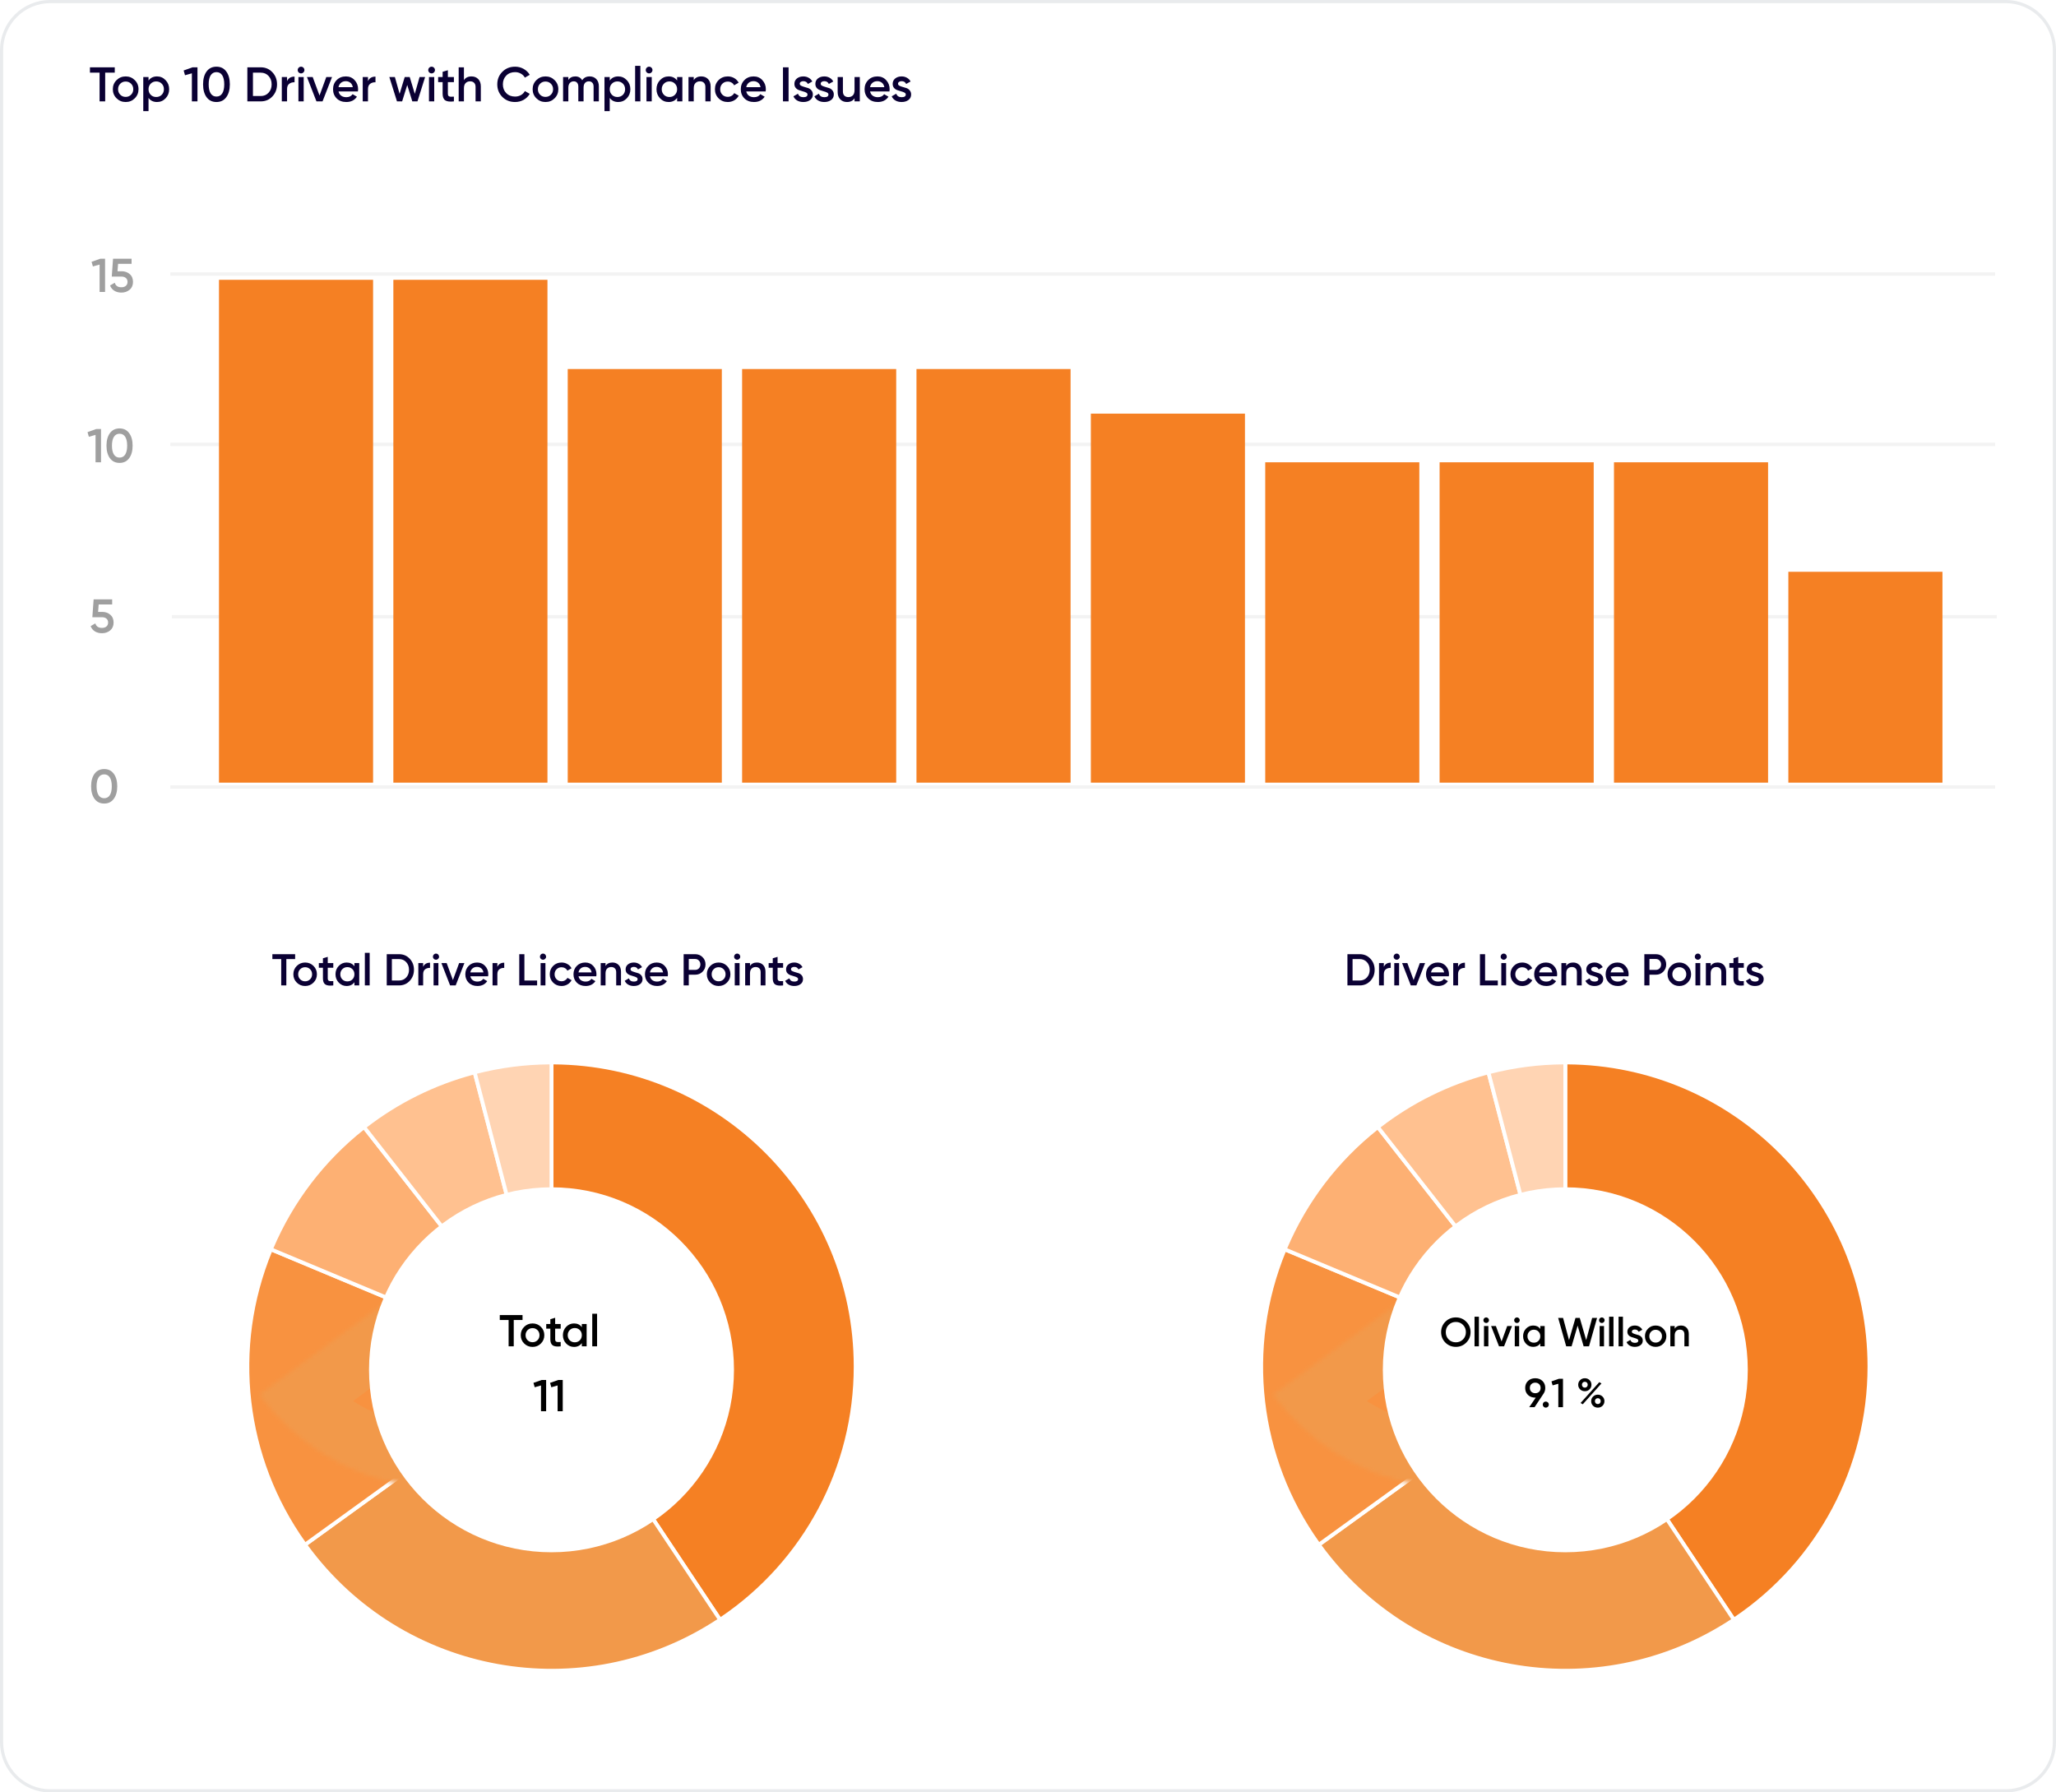 <?xml version="1.0" encoding="UTF-8"?>
<svg xmlns="http://www.w3.org/2000/svg" width="507" height="442" viewBox="0 0 507 442" fill="none">
  <g clip-path="url(#clip0_5829_553)">
    <path d="M12.374 0.393H494.626C501.243 0.393 506.607 5.756 506.607 12.371V429.629C506.607 436.244 501.243 441.607 494.626 441.607H12.374C5.757 441.607 0.393 436.244 0.393 429.629V12.371C0.393 5.756 5.757 0.393 12.374 0.393Z" fill="white" stroke="#E9EBED" stroke-width="0.786"></path>
    <path d="M136.079 337.116C136.028 337.039 136 336.948 136 336.855V262.472C136 262.211 136.214 262 136.474 262.001C177.676 262.256 210.998 295.736 210.998 336.997C210.998 361.93 198.608 385.221 177.96 399.159C177.744 399.304 177.45 399.246 177.306 399.029L136.079 337.116Z" fill="#F58023" stroke="white" stroke-width="0.943"></path>
    <path d="M135.601 337.284C135.818 337.127 136.121 337.182 136.27 337.405L177.304 399.029C177.448 399.246 177.388 399.54 177.17 399.683C143.797 421.608 99.078 413.526 75.489 381.308C75.335 381.097 75.382 380.801 75.593 380.648L135.601 337.284Z" fill="#F2994A" stroke="white" stroke-width="0.943"></path>
    <path d="M135.222 336.674C135.562 336.816 135.615 337.275 135.317 337.491L75.594 380.649C75.383 380.802 75.087 380.754 74.936 380.542C59.971 359.557 56.831 332.355 66.621 308.513C66.719 308.272 66.996 308.158 67.237 308.259L135.222 336.674Z" fill="#F89240" stroke="white" stroke-width="0.943"></path>
    <path d="M134.882 335.575C135.181 335.957 134.777 336.488 134.329 336.3L67.233 308.257C66.992 308.157 66.879 307.881 66.981 307.641C71.882 296.119 79.589 286.008 89.4 278.229C89.605 278.068 89.901 278.104 90.062 278.309L134.882 335.575Z" fill="#FDB073" stroke="white" stroke-width="0.943"></path>
    <path d="M135.421 334.795C135.551 335.29 134.909 335.608 134.594 335.205L90.063 278.309C89.903 278.104 89.939 277.807 90.145 277.648C98.006 271.575 106.996 267.123 116.592 264.553C116.844 264.486 117.102 264.637 117.167 264.889L135.421 334.795Z" fill="#FFC190" stroke="white" stroke-width="0.943"></path>
    <path d="M135.993 333.325C135.993 333.878 135.205 333.979 135.066 333.444L117.164 264.889C117.098 264.637 117.249 264.38 117.502 264.315C123.392 262.817 129.444 262.04 135.522 262.001C135.782 262 135.993 262.211 135.993 262.472V333.325Z" fill="#FFD4B3" stroke="white" stroke-width="0.943"></path>
    <mask id="mask0_5829_553" style="mask-type:luminance" maskUnits="userSpaceOnUse" x="63" y="310" width="78" height="58">
      <path d="M140.58 357.684C128.479 365.655 113.779 368.671 99.517 366.111C85.255 363.55 72.522 355.608 63.949 343.926L109.501 310.5L140.58 357.684Z" fill="white"></path>
    </mask>
    <g mask="url(#mask0_5829_553)">
      <path d="M140.58 357.684C128.479 365.655 113.779 368.671 99.517 366.111C85.255 363.55 72.522 355.608 63.949 343.926L109.501 310.5L140.58 357.684Z" stroke="#F2994A" stroke-width="29.869"></path>
    </g>
    <g filter="url(#filter0_di_5829_553)">
      <path d="M135.999 382C160.851 382 180.997 361.853 180.997 337C180.997 312.147 160.851 292 135.999 292C111.147 292 91 312.147 91 337C91 361.853 111.147 382 135.999 382Z" fill="white"></path>
    </g>
    <path d="M128.854 324.297V325.507H126.687V332H125.421V325.507H123.242V324.297H128.854ZM131.322 332.143C130.515 332.143 129.829 331.864 129.264 331.307C128.699 330.749 128.416 330.063 128.416 329.249C128.416 328.435 128.699 327.749 129.264 327.191C129.829 326.634 130.515 326.355 131.322 326.355C132.136 326.355 132.822 326.634 133.379 327.191C133.944 327.749 134.227 328.435 134.227 329.249C134.227 330.063 133.944 330.749 133.379 331.307C132.822 331.864 132.136 332.143 131.322 332.143ZM130.1 330.492C130.43 330.823 130.837 330.988 131.322 330.988C131.806 330.988 132.213 330.823 132.543 330.492C132.873 330.162 133.038 329.748 133.038 329.249C133.038 328.75 132.873 328.336 132.543 328.005C132.213 327.675 131.806 327.51 131.322 327.51C130.837 327.51 130.43 327.675 130.1 328.005C129.77 328.336 129.605 328.75 129.605 329.249C129.605 329.748 129.77 330.162 130.1 330.492ZM138.264 327.642H136.9V330.283C136.9 330.511 136.951 330.676 137.054 330.779C137.156 330.874 137.307 330.929 137.505 330.944C137.71 330.951 137.963 330.947 138.264 330.933V332C137.354 332.11 136.701 332.033 136.305 331.769C135.909 331.497 135.711 331.002 135.711 330.283V327.642H134.699V326.498H135.711V325.309L136.9 324.957V326.498H138.264V327.642ZM143.474 326.498H144.663V332H143.474V331.208C143.027 331.831 142.385 332.143 141.548 332.143C140.793 332.143 140.147 331.864 139.612 331.307C139.076 330.742 138.808 330.056 138.808 329.249C138.808 328.435 139.076 327.749 139.612 327.191C140.147 326.634 140.793 326.355 141.548 326.355C142.385 326.355 143.027 326.663 143.474 327.279V326.498ZM140.492 330.514C140.822 330.845 141.236 331.01 141.735 331.01C142.234 331.01 142.649 330.845 142.979 330.514C143.309 330.177 143.474 329.755 143.474 329.249C143.474 328.743 143.309 328.325 142.979 327.994C142.649 327.657 142.234 327.488 141.735 327.488C141.236 327.488 140.822 327.657 140.492 327.994C140.162 328.325 139.997 328.743 139.997 329.249C139.997 329.755 140.162 330.177 140.492 330.514ZM146.048 332V323.967H147.236V332H146.048ZM133.573 340.297H134.674V348H133.408V341.65L131.857 342.091L131.549 341.012L133.573 340.297ZM137.668 340.297H138.768V348H137.503V341.65L135.951 342.091L135.643 341.012L137.668 340.297Z" fill="black"></path>
    <path d="M386.079 337.116C386.028 337.039 386 336.948 386 336.855V262.472C386 262.211 386.214 262 386.474 262.001C427.676 262.256 460.998 295.736 460.998 336.997C460.998 361.93 448.608 385.221 427.96 399.159C427.744 399.304 427.45 399.246 427.306 399.029L386.079 337.116Z" fill="#F58023" stroke="white" stroke-width="0.943"></path>
    <path d="M385.601 337.284C385.818 337.127 386.12 337.182 386.269 337.405L427.303 399.029C427.447 399.246 427.388 399.54 427.17 399.683C393.797 421.608 349.077 413.526 325.489 381.308C325.335 381.097 325.381 380.801 325.592 380.648L385.601 337.284Z" fill="#F2994A" stroke="white" stroke-width="0.943"></path>
    <path d="M385.222 336.674C385.562 336.816 385.615 337.275 385.317 337.491L325.594 380.649C325.383 380.802 325.087 380.754 324.936 380.542C309.971 359.557 306.831 332.355 316.621 308.513C316.719 308.272 316.996 308.158 317.236 308.259L385.222 336.674Z" fill="#F89240" stroke="white" stroke-width="0.943"></path>
    <path d="M384.882 335.575C385.181 335.957 384.777 336.488 384.329 336.3L317.233 308.257C316.993 308.157 316.879 307.881 316.981 307.641C321.882 296.119 329.59 286.008 339.401 278.229C339.605 278.068 339.902 278.104 340.062 278.309L384.882 335.575Z" fill="#FDB073" stroke="white" stroke-width="0.943"></path>
    <path d="M385.421 334.795C385.551 335.29 384.909 335.608 384.594 335.205L340.063 278.309C339.903 278.104 339.939 277.807 340.145 277.648C348.006 271.575 356.996 267.123 366.592 264.553C366.844 264.486 367.102 264.637 367.167 264.889L385.421 334.795Z" fill="#FFC190" stroke="white" stroke-width="0.943"></path>
    <path d="M385.993 333.325C385.993 333.878 385.205 333.979 385.066 333.444L367.164 264.889C367.098 264.637 367.249 264.38 367.502 264.315C373.392 262.817 379.444 262.04 385.522 262.001C385.782 262 385.993 262.211 385.993 262.472V333.325Z" fill="#FFD4B3" stroke="white" stroke-width="0.943"></path>
    <mask id="mask1_5829_553" style="mask-type:luminance" maskUnits="userSpaceOnUse" x="313" y="310" width="78" height="58">
      <path d="M390.579 357.684C378.478 365.655 363.778 368.671 349.516 366.111C335.254 363.55 322.521 355.608 313.949 343.926L359.5 310.5L390.579 357.684Z" fill="white"></path>
    </mask>
    <g mask="url(#mask1_5829_553)">
      <path d="M390.579 357.684C378.478 365.655 363.778 368.671 349.516 366.111C335.254 363.55 322.521 355.608 313.949 343.926L359.5 310.5L390.579 357.684Z" stroke="#F2994A" stroke-width="29.869"></path>
    </g>
    <g filter="url(#filter1_di_5829_553)">
      <path d="M385.999 382C410.851 382 430.997 361.853 430.997 337C430.997 312.147 410.851 292 385.999 292C361.147 292 341 312.147 341 337C341 361.853 361.147 382 385.999 382Z" fill="white"></path>
    </g>
    <path d="M361.573 331.08C360.873 331.78 360.017 332.13 359.003 332.13C357.99 332.13 357.13 331.78 356.423 331.08C355.723 330.373 355.373 329.513 355.373 328.5C355.373 327.487 355.723 326.63 356.423 325.93C357.13 325.223 357.99 324.87 359.003 324.87C360.017 324.87 360.873 325.223 361.573 325.93C362.28 326.63 362.633 327.487 362.633 328.5C362.633 329.513 362.28 330.373 361.573 331.08ZM357.233 330.3C357.713 330.773 358.303 331.01 359.003 331.01C359.703 331.01 360.29 330.773 360.763 330.3C361.243 329.82 361.483 329.22 361.483 328.5C361.483 327.78 361.243 327.183 360.763 326.71C360.29 326.23 359.703 325.99 359.003 325.99C358.303 325.99 357.713 326.23 357.233 326.71C356.76 327.183 356.523 327.78 356.523 328.5C356.523 329.22 356.76 329.82 357.233 330.3ZM363.612 332V324.7H364.692V332H363.612ZM366.966 326.05C366.833 326.183 366.673 326.25 366.486 326.25C366.3 326.25 366.136 326.183 365.996 326.05C365.863 325.91 365.796 325.747 365.796 325.56C365.796 325.373 365.863 325.213 365.996 325.08C366.13 324.94 366.293 324.87 366.486 324.87C366.68 324.87 366.843 324.94 366.976 325.08C367.11 325.213 367.176 325.373 367.176 325.56C367.176 325.747 367.106 325.91 366.966 326.05ZM365.946 332V327H367.026V332H365.946ZM371.67 327H372.85L370.9 332H369.65L367.7 327H368.88L370.28 330.8L371.67 327ZM374.554 326.05C374.421 326.183 374.261 326.25 374.074 326.25C373.888 326.25 373.724 326.183 373.584 326.05C373.451 325.91 373.384 325.747 373.384 325.56C373.384 325.373 373.451 325.213 373.584 325.08C373.718 324.94 373.881 324.87 374.074 324.87C374.268 324.87 374.431 324.94 374.564 325.08C374.698 325.213 374.764 325.373 374.764 325.56C374.764 325.747 374.694 325.91 374.554 326.05ZM373.534 332V327H374.614V332H373.534ZM379.828 327H380.908V332H379.828V331.28C379.422 331.847 378.838 332.13 378.078 332.13C377.392 332.13 376.805 331.877 376.318 331.37C375.832 330.857 375.588 330.233 375.588 329.5C375.588 328.76 375.832 328.137 376.318 327.63C376.805 327.123 377.392 326.87 378.078 326.87C378.838 326.87 379.422 327.15 379.828 327.71V327ZM377.118 330.65C377.418 330.95 377.795 331.1 378.248 331.1C378.702 331.1 379.078 330.95 379.378 330.65C379.678 330.343 379.828 329.96 379.828 329.5C379.828 329.04 379.678 328.66 379.378 328.36C379.078 328.053 378.702 327.9 378.248 327.9C377.795 327.9 377.418 328.053 377.118 328.36C376.818 328.66 376.668 329.04 376.668 329.5C376.668 329.96 376.818 330.343 377.118 330.65ZM386.217 332L384.237 325H385.447L386.917 330.47L388.507 325H389.567L391.147 330.47L392.617 325H393.827L391.847 332H390.517L389.037 326.89L387.547 332H386.217ZM395.482 326.05C395.349 326.183 395.189 326.25 395.002 326.25C394.815 326.25 394.652 326.183 394.512 326.05C394.379 325.91 394.312 325.747 394.312 325.56C394.312 325.373 394.379 325.213 394.512 325.08C394.645 324.94 394.809 324.87 395.002 324.87C395.195 324.87 395.359 324.94 395.492 325.08C395.625 325.213 395.692 325.373 395.692 325.56C395.692 325.747 395.622 325.91 395.482 326.05ZM394.462 332V327H395.542V332H394.462ZM396.796 332V324.7H397.876V332H396.796ZM399.13 332V324.7H400.21V332H399.13ZM402.405 328.38C402.405 328.547 402.495 328.68 402.675 328.78C402.861 328.873 403.085 328.957 403.345 329.03C403.611 329.097 403.878 329.177 404.145 329.27C404.411 329.363 404.635 329.523 404.815 329.75C405.001 329.97 405.095 330.25 405.095 330.59C405.095 331.07 404.908 331.447 404.535 331.72C404.168 331.993 403.705 332.13 403.145 332.13C402.651 332.13 402.228 332.027 401.875 331.82C401.521 331.613 401.265 331.327 401.105 330.96L402.035 330.42C402.208 330.9 402.578 331.14 403.145 331.14C403.711 331.14 403.995 330.953 403.995 330.58C403.995 330.42 403.901 330.29 403.715 330.19C403.535 330.09 403.311 330.007 403.045 329.94C402.785 329.867 402.521 329.783 402.255 329.69C401.988 329.597 401.761 329.443 401.575 329.23C401.395 329.01 401.305 328.733 401.305 328.4C401.305 327.94 401.478 327.57 401.825 327.29C402.178 327.01 402.615 326.87 403.135 326.87C403.548 326.87 403.915 326.963 404.235 327.15C404.561 327.33 404.811 327.583 404.985 327.91L404.075 328.42C403.901 328.04 403.588 327.85 403.135 327.85C402.928 327.85 402.755 327.897 402.615 327.99C402.475 328.077 402.405 328.207 402.405 328.38ZM408.277 332.13C407.544 332.13 406.92 331.877 406.407 331.37C405.894 330.863 405.637 330.24 405.637 329.5C405.637 328.76 405.894 328.137 406.407 327.63C406.92 327.123 407.544 326.87 408.277 326.87C409.017 326.87 409.64 327.123 410.147 327.63C410.66 328.137 410.917 328.76 410.917 329.5C410.917 330.24 410.66 330.863 410.147 331.37C409.64 331.877 409.017 332.13 408.277 332.13ZM407.167 330.63C407.467 330.93 407.837 331.08 408.277 331.08C408.717 331.08 409.087 330.93 409.387 330.63C409.687 330.33 409.837 329.953 409.837 329.5C409.837 329.047 409.687 328.67 409.387 328.37C409.087 328.07 408.717 327.92 408.277 327.92C407.837 327.92 407.467 328.07 407.167 328.37C406.867 328.67 406.717 329.047 406.717 329.5C406.717 329.953 406.867 330.33 407.167 330.63ZM414.524 326.87C415.097 326.87 415.56 327.053 415.914 327.42C416.267 327.787 416.444 328.29 416.444 328.93V332H415.364V329.04C415.364 328.667 415.264 328.38 415.064 328.18C414.864 327.98 414.59 327.88 414.244 327.88C413.864 327.88 413.557 328 413.324 328.24C413.09 328.473 412.974 328.833 412.974 329.32V332H411.894V327H412.974V327.64C413.3 327.127 413.817 326.87 414.524 326.87ZM381.054 342.26C381.054 342.793 380.914 343.263 380.634 343.67L378.424 347H377.104L378.704 344.65H378.584C377.857 344.65 377.26 344.43 376.794 343.99C376.334 343.543 376.104 342.967 376.104 342.26C376.104 341.553 376.334 340.98 376.794 340.54C377.26 340.093 377.857 339.87 378.584 339.87C379.31 339.87 379.904 340.093 380.364 340.54C380.824 340.98 381.054 341.553 381.054 342.26ZM377.254 342.26C377.254 342.647 377.377 342.96 377.624 343.2C377.877 343.44 378.197 343.56 378.584 343.56C378.97 343.56 379.287 343.443 379.534 343.21C379.78 342.97 379.904 342.653 379.904 342.26C379.904 341.867 379.78 341.553 379.534 341.32C379.287 341.08 378.97 340.96 378.584 340.96C378.197 340.96 377.877 341.08 377.624 341.32C377.377 341.553 377.254 341.867 377.254 342.26ZM381.716 346.9C381.57 347.047 381.393 347.12 381.186 347.12C380.98 347.12 380.803 347.047 380.656 346.9C380.51 346.753 380.436 346.577 380.436 346.37C380.436 346.163 380.506 345.987 380.646 345.84C380.793 345.693 380.973 345.62 381.186 345.62C381.393 345.62 381.57 345.693 381.716 345.84C381.863 345.987 381.936 346.163 381.936 346.37C381.936 346.577 381.863 346.753 381.716 346.9ZM384.425 340H385.425V347H384.275V341.23L382.865 341.63L382.585 340.65L384.425 340ZM391.976 342.61C391.669 342.917 391.282 343.07 390.816 343.07C390.349 343.07 389.959 342.917 389.646 342.61C389.332 342.297 389.176 341.917 389.176 341.47C389.176 341.023 389.332 340.647 389.646 340.34C389.959 340.027 390.349 339.87 390.816 339.87C391.282 339.87 391.669 340.023 391.976 340.33C392.289 340.637 392.446 341.017 392.446 341.47C392.446 341.917 392.289 342.297 391.976 342.61ZM390.806 342.19C391.019 342.19 391.192 342.12 391.326 341.98C391.459 341.84 391.526 341.67 391.526 341.47C391.526 341.263 391.459 341.09 391.326 340.95C391.192 340.81 391.019 340.74 390.806 340.74C390.599 340.74 390.429 340.81 390.296 340.95C390.162 341.09 390.096 341.263 390.096 341.47C390.096 341.67 390.162 341.84 390.296 341.98C390.429 342.12 390.599 342.19 390.806 342.19ZM389.766 345.97L394.376 340.84L394.916 341.15L390.306 346.29L389.766 345.97ZM394.016 347.12C393.549 347.12 393.159 346.967 392.846 346.66C392.532 346.347 392.376 345.967 392.376 345.52C392.376 345.073 392.532 344.697 392.846 344.39C393.159 344.077 393.549 343.92 394.016 343.92C394.476 343.92 394.862 344.077 395.176 344.39C395.489 344.697 395.646 345.073 395.646 345.52C395.646 345.967 395.489 346.347 395.176 346.66C394.862 346.967 394.476 347.12 394.016 347.12ZM394.006 346.24C394.219 346.24 394.392 346.17 394.526 346.03C394.659 345.89 394.726 345.72 394.726 345.52C394.726 345.313 394.659 345.14 394.526 345C394.392 344.86 394.219 344.79 394.006 344.79C393.799 344.79 393.629 344.86 393.496 345C393.362 345.14 393.296 345.313 393.296 345.52C393.296 345.72 393.362 345.89 393.496 346.03C393.629 346.17 393.799 346.24 394.006 346.24Z" fill="black"></path>
    <path d="M24.736 63.798H25.908V72H24.56V65.239L22.908 65.708L22.58 64.56L24.736 63.798ZM30.009 66.891C30.791 66.891 31.451 67.126 31.989 67.594C32.529 68.055 32.798 68.696 32.798 69.516C32.798 70.336 32.521 70.981 31.966 71.449C31.412 71.918 30.732 72.152 29.927 72.152C29.279 72.152 28.705 72.004 28.205 71.707C27.705 71.402 27.35 70.965 27.139 70.395L28.299 69.727C28.517 70.469 29.06 70.84 29.927 70.84C30.388 70.84 30.755 70.723 31.029 70.489C31.31 70.246 31.451 69.922 31.451 69.516C31.451 69.11 31.314 68.79 31.04 68.555C30.767 68.321 30.404 68.204 29.951 68.204H27.561L27.877 63.798H32.446V65.064H29.119L28.978 66.891H30.009Z" fill="#9F9F9F"></path>
    <path d="M42 67.582L492 67.582" stroke="#F3F3F3" stroke-width="0.837"></path>
    <path d="M23.74 105.798H24.912V114H23.564V107.239L21.912 107.708L21.584 106.56L23.74 105.798ZM31.849 112.992C31.286 113.766 30.497 114.152 29.482 114.152C28.466 114.152 27.674 113.766 27.103 112.992C26.541 112.219 26.26 111.188 26.26 109.899C26.26 108.61 26.541 107.579 27.103 106.806C27.674 106.033 28.466 105.646 29.482 105.646C30.497 105.646 31.286 106.033 31.849 106.806C32.419 107.579 32.704 108.61 32.704 109.899C32.704 111.188 32.419 112.219 31.849 112.992ZM29.482 112.84C30.091 112.84 30.556 112.586 30.876 112.078C31.196 111.571 31.357 110.844 31.357 109.899C31.357 108.954 31.196 108.228 30.876 107.72C30.556 107.212 30.091 106.958 29.482 106.958C28.88 106.958 28.416 107.212 28.088 107.72C27.767 108.228 27.607 108.954 27.607 109.899C27.607 110.844 27.767 111.571 28.088 112.078C28.416 112.586 28.88 112.84 29.482 112.84Z" fill="#9F9F9F"></path>
    <path d="M42 109.582H492" stroke="#F3F3F3" stroke-width="0.837"></path>
    <path d="M25.222 150.892C26.003 150.892 26.663 151.126 27.202 151.595C27.741 152.055 28.011 152.696 28.011 153.516C28.011 154.336 27.733 154.981 27.179 155.449C26.624 155.918 25.945 156.152 25.14 156.152C24.492 156.152 23.918 156.004 23.418 155.707C22.918 155.402 22.562 154.965 22.352 154.395L23.512 153.727C23.73 154.469 24.273 154.84 25.14 154.84C25.601 154.84 25.968 154.723 26.242 154.489C26.523 154.246 26.663 153.922 26.663 153.516C26.663 153.11 26.527 152.79 26.253 152.555C25.98 152.321 25.617 152.204 25.164 152.204H22.773L23.09 147.798H27.659V149.064H24.332L24.191 150.892H25.222Z" fill="#9F9F9F"></path>
    <path d="M42.391 152.082H492.391" stroke="#F3F3F3" stroke-width="0.837"></path>
    <path d="M28.058 196.992C27.495 197.766 26.706 198.152 25.691 198.152C24.675 198.152 23.883 197.766 23.312 196.992C22.75 196.219 22.469 195.188 22.469 193.899C22.469 192.61 22.75 191.579 23.312 190.806C23.883 190.033 24.675 189.646 25.691 189.646C26.706 189.646 27.495 190.033 28.058 190.806C28.628 191.579 28.913 192.61 28.913 193.899C28.913 195.188 28.628 196.219 28.058 196.992ZM25.691 196.84C26.3 196.84 26.765 196.586 27.085 196.078C27.405 195.571 27.566 194.844 27.566 193.899C27.566 192.954 27.405 192.228 27.085 191.72C26.765 191.212 26.3 190.958 25.691 190.958C25.089 190.958 24.625 191.212 24.297 191.72C23.976 192.228 23.816 192.954 23.816 193.899C23.816 194.844 23.976 195.571 24.297 196.078C24.625 196.586 25.089 196.84 25.691 196.84Z" fill="#9F9F9F"></path>
    <path d="M42 194.082H492" stroke="#F3F3F3" stroke-width="0.837"></path>
    <path d="M92 69H54V193H92V69Z" fill="#F58023"></path>
    <path d="M135 69H97V193H135V69Z" fill="#F58023"></path>
    <path d="M178 91H140V193H178V91Z" fill="#F58023"></path>
    <path d="M221 91H183V193H221V91Z" fill="#F58023"></path>
    <path d="M264 91H226V193H264V91Z" fill="#F58023"></path>
    <path d="M307 102H269V193H307V102Z" fill="#F58023"></path>
    <path d="M350 114H312V193H350V114Z" fill="#F58023"></path>
    <path d="M393 114H355V193H393V114Z" fill="#F58023"></path>
    <path d="M436 114H398V193H436V114Z" fill="#F58023"></path>
    <path d="M479 141H441V193H479V141Z" fill="#F58023"></path>
    <path d="M16 230C16 223.373 21.373 218 28 218H238C244.627 218 250 223.373 250 230V262H16V230Z" fill="white"></path>
    <path d="M72.778 235.297V236.507H70.61V243H69.345V236.507H67.166V235.297H72.778ZM75.245 243.143C74.438 243.143 73.752 242.864 73.188 242.307C72.623 241.749 72.34 241.063 72.34 240.249C72.34 239.435 72.623 238.749 73.188 238.191C73.752 237.634 74.438 237.355 75.245 237.355C76.06 237.355 76.746 237.634 77.303 238.191C77.868 238.749 78.15 239.435 78.15 240.249C78.15 241.063 77.868 241.749 77.303 242.307C76.746 242.864 76.06 243.143 75.245 243.143ZM74.024 241.492C74.354 241.823 74.761 241.988 75.245 241.988C75.73 241.988 76.137 241.823 76.467 241.492C76.797 241.162 76.962 240.748 76.962 240.249C76.962 239.75 76.797 239.336 76.467 239.005C76.137 238.675 75.73 238.51 75.245 238.51C74.761 238.51 74.354 238.675 74.024 239.005C73.694 239.336 73.529 239.75 73.529 240.249C73.529 240.748 73.694 241.162 74.024 241.492ZM82.188 238.642H80.823V241.283C80.823 241.511 80.875 241.676 80.977 241.779C81.08 241.874 81.231 241.929 81.429 241.944C81.634 241.951 81.887 241.947 82.188 241.933V243C81.278 243.11 80.625 243.033 80.229 242.769C79.833 242.497 79.635 242.002 79.635 241.283V238.642H78.623V237.498H79.635V236.309L80.823 235.957V237.498H82.188V238.642ZM87.398 237.498H88.586V243H87.398V242.208C86.95 242.831 86.308 243.143 85.472 243.143C84.716 243.143 84.071 242.864 83.535 242.307C83 241.742 82.732 241.056 82.732 240.249C82.732 239.435 83 238.749 83.535 238.191C84.071 237.634 84.716 237.355 85.472 237.355C86.308 237.355 86.95 237.663 87.398 238.279V237.498ZM84.416 241.514C84.746 241.845 85.16 242.01 85.659 242.01C86.158 242.01 86.573 241.845 86.903 241.514C87.233 241.177 87.398 240.755 87.398 240.249C87.398 239.743 87.233 239.325 86.903 238.994C86.573 238.657 86.158 238.488 85.659 238.488C85.16 238.488 84.746 238.657 84.416 238.994C84.085 239.325 83.921 239.743 83.921 240.249C83.921 240.755 84.085 241.177 84.416 241.514ZM89.972 243V234.967H91.16V243H89.972ZM98.394 235.297C99.451 235.297 100.327 235.667 101.024 236.408C101.729 237.149 102.081 238.063 102.081 239.148C102.081 240.227 101.729 241.14 101.024 241.889C100.327 242.63 99.451 243 98.394 243H95.368V235.297H98.394ZM98.394 241.79C99.121 241.79 99.711 241.54 100.166 241.041C100.628 240.542 100.859 239.911 100.859 239.148C100.859 238.378 100.628 237.747 100.166 237.256C99.711 236.757 99.121 236.507 98.394 236.507H96.634V241.79H98.394ZM104.346 238.422C104.647 237.74 105.212 237.399 106.041 237.399V238.686C105.586 238.657 105.19 238.767 104.852 239.016C104.515 239.259 104.346 239.662 104.346 240.227V243H103.158V237.498H104.346V238.422ZM108.041 236.452C107.895 236.599 107.718 236.672 107.513 236.672C107.308 236.672 107.128 236.599 106.974 236.452C106.827 236.298 106.754 236.119 106.754 235.913C106.754 235.708 106.827 235.532 106.974 235.385C107.121 235.231 107.3 235.154 107.513 235.154C107.726 235.154 107.906 235.231 108.052 235.385C108.199 235.532 108.272 235.708 108.272 235.913C108.272 236.119 108.195 236.298 108.041 236.452ZM106.919 243V237.498H108.107V243H106.919ZM113.218 237.498H114.516L112.37 243H110.995L108.849 237.498H110.147L111.688 241.679L113.218 237.498ZM115.989 240.755C116.077 241.173 116.279 241.496 116.595 241.723C116.91 241.944 117.295 242.054 117.75 242.054C118.381 242.054 118.854 241.826 119.17 241.371L120.149 241.944C119.606 242.743 118.803 243.143 117.739 243.143C116.844 243.143 116.121 242.872 115.571 242.329C115.021 241.779 114.746 241.085 114.746 240.249C114.746 239.427 115.017 238.741 115.56 238.191C116.103 237.634 116.8 237.355 117.651 237.355C118.458 237.355 119.118 237.637 119.632 238.202C120.153 238.767 120.413 239.453 120.413 240.26C120.413 240.385 120.398 240.55 120.369 240.755H115.989ZM115.978 239.787H119.214C119.133 239.339 118.946 239.002 118.652 238.774C118.366 238.547 118.029 238.433 117.64 238.433C117.2 238.433 116.833 238.554 116.539 238.796C116.246 239.038 116.059 239.369 115.978 239.787ZM122.647 238.422C122.948 237.74 123.513 237.399 124.342 237.399V238.686C123.887 238.657 123.491 238.767 123.153 239.016C122.816 239.259 122.647 239.662 122.647 240.227V243H121.459V237.498H122.647V238.422ZM129.314 241.79H132.45V243H128.048V235.297H129.314V241.79ZM134.435 236.452C134.288 236.599 134.112 236.672 133.906 236.672C133.701 236.672 133.521 236.599 133.367 236.452C133.22 236.298 133.147 236.119 133.147 235.913C133.147 235.708 133.22 235.532 133.367 235.385C133.514 235.231 133.694 235.154 133.906 235.154C134.119 235.154 134.299 235.231 134.446 235.385C134.592 235.532 134.666 235.708 134.666 235.913C134.666 236.119 134.589 236.298 134.435 236.452ZM133.312 243V237.498H134.501V243H133.312ZM138.478 243.143C137.649 243.143 136.955 242.864 136.398 242.307C135.848 241.749 135.572 241.063 135.572 240.249C135.572 239.427 135.848 238.741 136.398 238.191C136.955 237.634 137.649 237.355 138.478 237.355C139.013 237.355 139.501 237.483 139.941 237.74C140.381 237.997 140.711 238.341 140.932 238.774L139.908 239.369C139.783 239.104 139.593 238.899 139.336 238.752C139.086 238.598 138.797 238.521 138.467 238.521C137.982 238.521 137.575 238.686 137.245 239.016C136.922 239.347 136.761 239.757 136.761 240.249C136.761 240.74 136.922 241.151 137.245 241.481C137.575 241.812 137.982 241.977 138.467 241.977C138.789 241.977 139.079 241.9 139.336 241.746C139.6 241.591 139.798 241.386 139.93 241.129L140.954 241.712C140.719 242.153 140.381 242.501 139.941 242.758C139.501 243.015 139.013 243.143 138.478 243.143ZM142.662 240.755C142.75 241.173 142.952 241.496 143.267 241.723C143.583 241.944 143.968 242.054 144.423 242.054C145.054 242.054 145.527 241.826 145.842 241.371L146.822 241.944C146.279 242.743 145.475 243.143 144.412 243.143C143.517 243.143 142.794 242.872 142.244 242.329C141.694 241.779 141.418 241.085 141.418 240.249C141.418 239.427 141.69 238.741 142.233 238.191C142.776 237.634 143.473 237.355 144.324 237.355C145.131 237.355 145.791 237.637 146.304 238.202C146.825 238.767 147.086 239.453 147.086 240.26C147.086 240.385 147.071 240.55 147.042 240.755H142.662ZM142.651 239.787H145.886C145.806 239.339 145.618 239.002 145.325 238.774C145.039 238.547 144.701 238.433 144.313 238.433C143.872 238.433 143.506 238.554 143.212 238.796C142.919 239.038 142.732 239.369 142.651 239.787ZM151.026 237.355C151.657 237.355 152.166 237.557 152.555 237.96C152.944 238.363 153.138 238.917 153.138 239.622V243H151.95V239.743C151.95 239.332 151.84 239.016 151.62 238.796C151.4 238.576 151.099 238.466 150.718 238.466C150.299 238.466 149.962 238.598 149.705 238.862C149.448 239.119 149.32 239.515 149.32 240.051V243H148.131V237.498H149.32V238.202C149.679 237.637 150.248 237.355 151.026 237.355ZM155.486 239.016C155.486 239.2 155.585 239.347 155.783 239.457C155.988 239.559 156.234 239.651 156.52 239.732C156.813 239.805 157.107 239.893 157.4 239.996C157.694 240.099 157.94 240.275 158.138 240.524C158.343 240.766 158.446 241.074 158.446 241.448C158.446 241.977 158.24 242.391 157.83 242.692C157.426 242.993 156.916 243.143 156.3 243.143C155.757 243.143 155.291 243.029 154.902 242.802C154.514 242.574 154.231 242.259 154.055 241.856L155.078 241.261C155.269 241.79 155.676 242.054 156.3 242.054C156.923 242.054 157.235 241.848 157.235 241.437C157.235 241.261 157.133 241.118 156.927 241.008C156.729 240.898 156.483 240.806 156.19 240.733C155.904 240.652 155.614 240.561 155.321 240.458C155.027 240.355 154.778 240.187 154.572 239.952C154.374 239.71 154.275 239.405 154.275 239.038C154.275 238.532 154.466 238.125 154.847 237.817C155.236 237.509 155.717 237.355 156.289 237.355C156.744 237.355 157.147 237.457 157.499 237.663C157.859 237.861 158.134 238.14 158.325 238.499L157.323 239.06C157.133 238.642 156.788 238.433 156.289 238.433C156.061 238.433 155.871 238.485 155.717 238.587C155.563 238.683 155.486 238.826 155.486 239.016ZM160.286 240.755C160.374 241.173 160.576 241.496 160.891 241.723C161.207 241.944 161.592 242.054 162.047 242.054C162.678 242.054 163.151 241.826 163.466 241.371L164.446 241.944C163.903 242.743 163.1 243.143 162.036 243.143C161.141 243.143 160.418 242.872 159.868 242.329C159.318 241.779 159.043 241.085 159.043 240.249C159.043 239.427 159.314 238.741 159.857 238.191C160.4 237.634 161.097 237.355 161.948 237.355C162.755 237.355 163.415 237.637 163.929 238.202C164.449 238.767 164.71 239.453 164.71 240.26C164.71 240.385 164.695 240.55 164.666 240.755H160.286ZM160.275 239.787H163.51C163.43 239.339 163.243 239.002 162.949 238.774C162.663 238.547 162.326 238.433 161.937 238.433C161.497 238.433 161.13 238.554 160.836 238.796C160.543 239.038 160.356 239.369 160.275 239.787ZM171.423 235.297C172.149 235.297 172.754 235.539 173.239 236.023C173.73 236.507 173.976 237.109 173.976 237.828C173.976 238.54 173.73 239.141 173.239 239.633C172.754 240.117 172.149 240.359 171.423 240.359H169.849V243H168.584V235.297H171.423ZM171.423 239.17C171.797 239.17 172.105 239.046 172.347 238.796C172.589 238.54 172.71 238.217 172.71 237.828C172.71 237.439 172.589 237.12 172.347 236.871C172.105 236.614 171.797 236.485 171.423 236.485H169.849V239.17H171.423ZM177.208 243.143C176.401 243.143 175.715 242.864 175.15 242.307C174.585 241.749 174.303 241.063 174.303 240.249C174.303 239.435 174.585 238.749 175.15 238.191C175.715 237.634 176.401 237.355 177.208 237.355C178.022 237.355 178.708 237.634 179.266 238.191C179.83 238.749 180.113 239.435 180.113 240.249C180.113 241.063 179.83 241.749 179.266 242.307C178.708 242.864 178.022 243.143 177.208 243.143ZM175.986 241.492C176.316 241.823 176.724 241.988 177.208 241.988C177.692 241.988 178.099 241.823 178.429 241.492C178.759 241.162 178.924 240.748 178.924 240.249C178.924 239.75 178.759 239.336 178.429 239.005C178.099 238.675 177.692 238.51 177.208 238.51C176.724 238.51 176.316 238.675 175.986 239.005C175.656 239.336 175.491 239.75 175.491 240.249C175.491 240.748 175.656 241.162 175.986 241.492ZM182.31 236.452C182.163 236.599 181.987 236.672 181.782 236.672C181.576 236.672 181.397 236.599 181.243 236.452C181.096 236.298 181.022 236.119 181.022 235.913C181.022 235.708 181.096 235.532 181.243 235.385C181.389 235.231 181.569 235.154 181.782 235.154C181.995 235.154 182.174 235.231 182.321 235.385C182.468 235.532 182.541 235.708 182.541 235.913C182.541 236.119 182.464 236.298 182.31 236.452ZM181.188 243V237.498H182.376V243H181.188ZM186.65 237.355C187.281 237.355 187.791 237.557 188.18 237.96C188.569 238.363 188.763 238.917 188.763 239.622V243H187.574V239.743C187.574 239.332 187.464 239.016 187.244 238.796C187.024 238.576 186.723 238.466 186.342 238.466C185.924 238.466 185.586 238.598 185.33 238.862C185.073 239.119 184.944 239.515 184.944 240.051V243H183.756V237.498H184.944V238.202C185.304 237.637 185.872 237.355 186.65 237.355ZM193.113 238.642H191.748V241.283C191.748 241.511 191.8 241.676 191.902 241.779C192.005 241.874 192.155 241.929 192.354 241.944C192.559 241.951 192.812 241.947 193.113 241.933V243C192.203 243.11 191.55 243.033 191.154 242.769C190.758 242.497 190.56 242.002 190.56 241.283V238.642H189.547V237.498H190.56V236.309L191.748 235.957V237.498H193.113V238.642ZM195.054 239.016C195.054 239.2 195.153 239.347 195.351 239.457C195.557 239.559 195.802 239.651 196.088 239.732C196.382 239.805 196.675 239.893 196.969 239.996C197.262 240.099 197.508 240.275 197.706 240.524C197.911 240.766 198.014 241.074 198.014 241.448C198.014 241.977 197.809 242.391 197.398 242.692C196.994 242.993 196.485 243.143 195.868 243.143C195.325 243.143 194.86 243.029 194.471 242.802C194.082 242.574 193.8 242.259 193.623 241.856L194.647 241.261C194.838 241.79 195.245 242.054 195.868 242.054C196.492 242.054 196.804 241.848 196.804 241.437C196.804 241.261 196.701 241.118 196.496 241.008C196.298 240.898 196.052 240.806 195.758 240.733C195.472 240.652 195.182 240.561 194.889 240.458C194.595 240.355 194.346 240.187 194.141 239.952C193.943 239.71 193.844 239.405 193.844 239.038C193.844 238.532 194.034 238.125 194.416 237.817C194.805 237.509 195.285 237.355 195.857 237.355C196.312 237.355 196.716 237.457 197.068 237.663C197.427 237.861 197.702 238.14 197.893 238.499L196.892 239.06C196.701 238.642 196.356 238.433 195.857 238.433C195.63 238.433 195.439 238.485 195.285 238.587C195.131 238.683 195.054 238.826 195.054 239.016Z" fill="#0A0033"></path>
    <path d="M275 230C275 223.373 280.373 218 287 218H480C486.627 218 492 223.373 492 230V262H275V230Z" fill="white"></path>
    <path d="M335.297 235.297C336.353 235.297 337.23 235.667 337.927 236.408C338.631 237.149 338.983 238.063 338.983 239.148C338.983 240.227 338.631 241.14 337.927 241.889C337.23 242.63 336.353 243 335.297 243H332.27V235.297H335.297ZM335.297 241.79C336.023 241.79 336.613 241.54 337.068 241.041C337.53 240.542 337.761 239.911 337.761 239.148C337.761 238.378 337.53 237.747 337.068 237.256C336.613 236.757 336.023 236.507 335.297 236.507H333.536V241.79H335.297ZM341.248 238.422C341.549 237.74 342.114 237.399 342.943 237.399V238.686C342.488 238.657 342.092 238.767 341.754 239.016C341.417 239.259 341.248 239.662 341.248 240.227V243H340.06V237.498H341.248V238.422ZM344.943 236.452C344.797 236.599 344.621 236.672 344.415 236.672C344.21 236.672 344.03 236.599 343.876 236.452C343.729 236.298 343.656 236.119 343.656 235.913C343.656 235.708 343.729 235.532 343.876 235.385C344.023 235.231 344.202 235.154 344.415 235.154C344.628 235.154 344.808 235.231 344.954 235.385C345.101 235.532 345.174 235.708 345.174 235.913C345.174 236.119 345.097 236.298 344.943 236.452ZM343.821 243V237.498H345.009V243H343.821ZM350.12 237.498H351.418L349.272 243H347.897L345.751 237.498H347.05L348.59 241.679L350.12 237.498ZM352.891 240.755C352.979 241.173 353.181 241.496 353.497 241.723C353.812 241.944 354.197 242.054 354.652 242.054C355.283 242.054 355.756 241.826 356.072 241.371L357.051 241.944C356.508 242.743 355.705 243.143 354.641 243.143C353.746 243.143 353.023 242.872 352.473 242.329C351.923 241.779 351.648 241.085 351.648 240.249C351.648 239.427 351.919 238.741 352.462 238.191C353.005 237.634 353.702 237.355 354.553 237.355C355.36 237.355 356.02 237.637 356.534 238.202C357.055 238.767 357.315 239.453 357.315 240.26C357.315 240.385 357.3 240.55 357.271 240.755H352.891ZM352.88 239.787H356.116C356.035 239.339 355.848 239.002 355.554 238.774C355.268 238.547 354.931 238.433 354.542 238.433C354.102 238.433 353.735 238.554 353.442 238.796C353.148 239.038 352.961 239.369 352.88 239.787ZM359.549 238.422C359.85 237.74 360.415 237.399 361.244 237.399V238.686C360.789 238.657 360.393 238.767 360.056 239.016C359.718 239.259 359.549 239.662 359.549 240.227V243H358.361V237.498H359.549V238.422ZM366.216 241.79H369.352V243H364.95V235.297H366.216V241.79ZM371.337 236.452C371.19 236.599 371.014 236.672 370.808 236.672C370.603 236.672 370.423 236.599 370.269 236.452C370.123 236.298 370.049 236.119 370.049 235.913C370.049 235.708 370.123 235.532 370.269 235.385C370.416 235.231 370.596 235.154 370.808 235.154C371.021 235.154 371.201 235.231 371.348 235.385C371.494 235.532 371.568 235.708 371.568 235.913C371.568 236.119 371.491 236.298 371.337 236.452ZM370.214 243V237.498H371.403V243H370.214ZM375.38 243.143C374.551 243.143 373.857 242.864 373.3 242.307C372.75 241.749 372.475 241.063 372.475 240.249C372.475 239.427 372.75 238.741 373.3 238.191C373.857 237.634 374.551 237.355 375.38 237.355C375.915 237.355 376.403 237.483 376.843 237.74C377.283 237.997 377.614 238.341 377.834 238.774L376.81 239.369C376.686 239.104 376.495 238.899 376.238 238.752C375.989 238.598 375.699 238.521 375.369 238.521C374.884 238.521 374.477 238.686 374.147 239.016C373.824 239.347 373.663 239.757 373.663 240.249C373.663 240.74 373.824 241.151 374.147 241.481C374.477 241.812 374.884 241.977 375.369 241.977C375.691 241.977 375.981 241.9 376.238 241.746C376.502 241.591 376.7 241.386 376.832 241.129L377.856 241.712C377.621 242.153 377.283 242.501 376.843 242.758C376.403 243.015 375.915 243.143 375.38 243.143ZM379.564 240.755C379.652 241.173 379.854 241.496 380.169 241.723C380.485 241.944 380.87 242.054 381.325 242.054C381.956 242.054 382.429 241.826 382.744 241.371L383.724 241.944C383.181 242.743 382.378 243.143 381.314 243.143C380.419 243.143 379.696 242.872 379.146 242.329C378.596 241.779 378.321 241.085 378.321 240.249C378.321 239.427 378.592 238.741 379.135 238.191C379.678 237.634 380.375 237.355 381.226 237.355C382.033 237.355 382.693 237.637 383.207 238.202C383.727 238.767 383.988 239.453 383.988 240.26C383.988 240.385 383.973 240.55 383.944 240.755H379.564ZM379.553 239.787H382.788C382.708 239.339 382.521 239.002 382.227 238.774C381.941 238.547 381.604 238.433 381.215 238.433C380.775 238.433 380.408 238.554 380.114 238.796C379.821 239.038 379.634 239.369 379.553 239.787ZM387.928 237.355C388.559 237.355 389.069 237.557 389.457 237.96C389.846 238.363 390.041 238.917 390.041 239.622V243H388.852V239.743C388.852 239.332 388.742 239.016 388.522 238.796C388.302 238.576 388.001 238.466 387.62 238.466C387.201 238.466 386.864 238.598 386.607 238.862C386.35 239.119 386.222 239.515 386.222 240.051V243H385.034V237.498H386.222V238.202C386.582 237.637 387.15 237.355 387.928 237.355ZM392.388 239.016C392.388 239.2 392.487 239.347 392.685 239.457C392.89 239.559 393.136 239.651 393.422 239.732C393.716 239.805 394.009 239.893 394.302 239.996C394.596 240.099 394.842 240.275 395.04 240.524C395.245 240.766 395.348 241.074 395.348 241.448C395.348 241.977 395.142 242.391 394.732 242.692C394.328 242.993 393.818 243.143 393.202 243.143C392.659 243.143 392.193 243.029 391.804 242.802C391.416 242.574 391.133 242.259 390.957 241.856L391.981 241.261C392.171 241.79 392.578 242.054 393.202 242.054C393.826 242.054 394.137 241.848 394.137 241.437C394.137 241.261 394.035 241.118 393.829 241.008C393.631 240.898 393.385 240.806 393.092 240.733C392.806 240.652 392.516 240.561 392.223 240.458C391.929 240.355 391.68 240.187 391.474 239.952C391.276 239.71 391.177 239.405 391.177 239.038C391.177 238.532 391.368 238.125 391.749 237.817C392.138 237.509 392.619 237.355 393.191 237.355C393.646 237.355 394.049 237.457 394.401 237.663C394.761 237.861 395.036 238.14 395.227 238.499L394.225 239.06C394.035 238.642 393.69 238.433 393.191 238.433C392.964 238.433 392.773 238.485 392.619 238.587C392.465 238.683 392.388 238.826 392.388 239.016ZM397.188 240.755C397.276 241.173 397.478 241.496 397.793 241.723C398.109 241.944 398.494 242.054 398.949 242.054C399.58 242.054 400.053 241.826 400.369 241.371L401.348 241.944C400.805 242.743 400.002 243.143 398.938 243.143C398.043 243.143 397.32 242.872 396.77 242.329C396.22 241.779 395.945 241.085 395.945 240.249C395.945 239.427 396.216 238.741 396.759 238.191C397.302 237.634 397.999 237.355 398.85 237.355C399.657 237.355 400.317 237.637 400.831 238.202C401.352 238.767 401.612 239.453 401.612 240.26C401.612 240.385 401.597 240.55 401.568 240.755H397.188ZM397.177 239.787H400.413C400.332 239.339 400.145 239.002 399.851 238.774C399.565 238.547 399.228 238.433 398.839 238.433C398.399 238.433 398.032 238.554 397.738 238.796C397.445 239.038 397.258 239.369 397.177 239.787ZM408.325 235.297C409.051 235.297 409.657 235.539 410.141 236.023C410.632 236.507 410.878 237.109 410.878 237.828C410.878 238.54 410.632 239.141 410.141 239.633C409.657 240.117 409.051 240.359 408.325 240.359H406.751V243H405.486V235.297H408.325ZM408.325 239.17C408.699 239.17 409.007 239.046 409.249 238.796C409.491 238.54 409.613 238.217 409.613 237.828C409.613 237.439 409.491 237.12 409.249 236.871C409.007 236.614 408.699 236.485 408.325 236.485H406.751V239.17H408.325ZM414.11 243.143C413.303 243.143 412.617 242.864 412.052 242.307C411.487 241.749 411.205 241.063 411.205 240.249C411.205 239.435 411.487 238.749 412.052 238.191C412.617 237.634 413.303 237.355 414.11 237.355C414.924 237.355 415.61 237.634 416.168 238.191C416.733 238.749 417.015 239.435 417.015 240.249C417.015 241.063 416.733 241.749 416.168 242.307C415.61 242.864 414.924 243.143 414.11 243.143ZM412.888 241.492C413.219 241.823 413.626 241.988 414.11 241.988C414.594 241.988 415.001 241.823 415.331 241.492C415.661 241.162 415.827 240.748 415.827 240.249C415.827 239.75 415.661 239.336 415.331 239.005C415.001 238.675 414.594 238.51 414.11 238.51C413.626 238.51 413.219 238.675 412.888 239.005C412.558 239.336 412.393 239.75 412.393 240.249C412.393 240.748 412.558 241.162 412.888 241.492ZM419.212 236.452C419.065 236.599 418.889 236.672 418.684 236.672C418.478 236.672 418.299 236.599 418.145 236.452C417.998 236.298 417.925 236.119 417.925 235.913C417.925 235.708 417.998 235.532 418.145 235.385C418.291 235.231 418.471 235.154 418.684 235.154C418.897 235.154 419.076 235.231 419.223 235.385C419.37 235.532 419.443 235.708 419.443 235.913C419.443 236.119 419.366 236.298 419.212 236.452ZM418.09 243V237.498H419.278V243H418.09ZM423.552 237.355C424.183 237.355 424.693 237.557 425.082 237.96C425.471 238.363 425.665 238.917 425.665 239.622V243H424.477V239.743C424.477 239.332 424.367 239.016 424.146 238.796C423.926 238.576 423.626 238.466 423.244 238.466C422.826 238.466 422.488 238.598 422.232 238.862C421.975 239.119 421.847 239.515 421.847 240.051V243H420.658V237.498H421.847V238.202C422.206 237.637 422.775 237.355 423.552 237.355ZM430.015 238.642H428.65V241.283C428.65 241.511 428.702 241.676 428.804 241.779C428.907 241.874 429.058 241.929 429.256 241.944C429.461 241.951 429.714 241.947 430.015 241.933V243C429.105 243.11 428.452 243.033 428.056 242.769C427.66 242.497 427.462 242.002 427.462 241.283V238.642H426.45V237.498H427.462V236.309L428.65 235.957V237.498H430.015V238.642ZM431.956 239.016C431.956 239.2 432.055 239.347 432.253 239.457C432.459 239.559 432.704 239.651 432.991 239.732C433.284 239.805 433.577 239.893 433.871 239.996C434.164 240.099 434.41 240.275 434.608 240.524C434.814 240.766 434.916 241.074 434.916 241.448C434.916 241.977 434.711 242.391 434.3 242.692C433.897 242.993 433.387 243.143 432.77 243.143C432.228 243.143 431.762 243.029 431.373 242.802C430.984 242.574 430.702 242.259 430.526 241.856L431.549 241.261C431.74 241.79 432.147 242.054 432.77 242.054C433.394 242.054 433.706 241.848 433.706 241.437C433.706 241.261 433.603 241.118 433.398 241.008C433.2 240.898 432.954 240.806 432.66 240.733C432.374 240.652 432.085 240.561 431.791 240.458C431.498 240.355 431.248 240.187 431.043 239.952C430.845 239.71 430.746 239.405 430.746 239.038C430.746 238.532 430.936 238.125 431.318 237.817C431.707 237.509 432.187 237.355 432.759 237.355C433.214 237.355 433.618 237.457 433.97 237.663C434.329 237.861 434.605 238.14 434.795 238.499L433.794 239.06C433.603 238.642 433.258 238.433 432.759 238.433C432.532 238.433 432.341 238.485 432.187 238.587C432.033 238.683 431.956 238.826 431.956 239.016Z" fill="#0A0033"></path>
    <path d="M28.3 16.6V17.92H25.936V25H24.556V17.92H22.18V16.6H28.3ZM30.99 25.156C30.11 25.156 29.362 24.852 28.746 24.244C28.13 23.636 27.822 22.888 27.822 22C27.822 21.112 28.13 20.364 28.746 19.756C29.362 19.148 30.11 18.844 30.99 18.844C31.878 18.844 32.626 19.148 33.234 19.756C33.85 20.364 34.158 21.112 34.158 22C34.158 22.888 33.85 23.636 33.234 24.244C32.626 24.852 31.878 25.156 30.99 25.156ZM29.658 23.356C30.018 23.716 30.462 23.896 30.99 23.896C31.518 23.896 31.962 23.716 32.322 23.356C32.682 22.996 32.862 22.544 32.862 22C32.862 21.456 32.682 21.004 32.322 20.644C31.962 20.284 31.518 20.104 30.99 20.104C30.462 20.104 30.018 20.284 29.658 20.644C29.298 21.004 29.118 21.456 29.118 22C29.118 22.544 29.298 22.996 29.658 23.356ZM38.726 18.844C39.55 18.844 40.254 19.152 40.838 19.768C41.422 20.376 41.714 21.12 41.714 22C41.714 22.888 41.422 23.636 40.838 24.244C40.254 24.852 39.55 25.156 38.726 25.156C37.814 25.156 37.114 24.82 36.626 24.148V27.4H35.33V19H36.626V19.864C37.114 19.184 37.814 18.844 38.726 18.844ZM37.166 23.38C37.526 23.74 37.978 23.92 38.522 23.92C39.066 23.92 39.518 23.74 39.878 23.38C40.238 23.012 40.418 22.552 40.418 22C40.418 21.448 40.238 20.992 39.878 20.632C39.518 20.264 39.066 20.08 38.522 20.08C37.978 20.08 37.526 20.264 37.166 20.632C36.806 20.992 36.626 21.448 36.626 22C36.626 22.552 36.806 23.012 37.166 23.38ZM47.496 16.6H48.697V25H47.316V18.076L45.624 18.556L45.288 17.38L47.496 16.6ZM55.801 23.968C55.225 24.76 54.417 25.156 53.377 25.156C52.337 25.156 51.525 24.76 50.941 23.968C50.365 23.176 50.077 22.12 50.077 20.8C50.077 19.48 50.365 18.424 50.941 17.632C51.525 16.84 52.337 16.444 53.377 16.444C54.417 16.444 55.225 16.84 55.801 17.632C56.385 18.424 56.677 19.48 56.677 20.8C56.677 22.12 56.385 23.176 55.801 23.968ZM53.377 23.812C54.001 23.812 54.477 23.552 54.805 23.032C55.133 22.512 55.297 21.768 55.297 20.8C55.297 19.832 55.133 19.088 54.805 18.568C54.477 18.048 54.001 17.788 53.377 17.788C52.761 17.788 52.285 18.048 51.949 18.568C51.621 19.088 51.457 19.832 51.457 20.8C51.457 21.768 51.621 22.512 51.949 23.032C52.285 23.552 52.761 23.812 53.377 23.812ZM64.296 16.6C65.448 16.6 66.404 17.004 67.164 17.812C67.932 18.62 68.316 19.616 68.316 20.8C68.316 21.976 67.932 22.972 67.164 23.788C66.404 24.596 65.448 25 64.296 25H60.996V16.6H64.296ZM64.296 23.68C65.088 23.68 65.732 23.408 66.228 22.864C66.732 22.32 66.984 21.632 66.984 20.8C66.984 19.96 66.732 19.272 66.228 18.736C65.732 18.192 65.088 17.92 64.296 17.92H62.376V23.68H64.296ZM70.786 20.008C71.114 19.264 71.73 18.892 72.634 18.892V20.296C72.138 20.264 71.706 20.384 71.338 20.656C70.97 20.92 70.786 21.36 70.786 21.976V25H69.49V19H70.786V20.008ZM74.816 17.86C74.656 18.02 74.464 18.1 74.24 18.1C74.016 18.1 73.82 18.02 73.652 17.86C73.492 17.692 73.412 17.496 73.412 17.272C73.412 17.048 73.492 16.856 73.652 16.696C73.812 16.528 74.008 16.444 74.24 16.444C74.472 16.444 74.668 16.528 74.828 16.696C74.988 16.856 75.068 17.048 75.068 17.272C75.068 17.496 74.984 17.692 74.816 17.86ZM73.592 25V19H74.888V25H73.592ZM80.46 19H81.876L79.536 25H78.036L75.696 19H77.112L78.792 23.56L80.46 19ZM83.483 22.552C83.579 23.008 83.799 23.36 84.143 23.608C84.487 23.848 84.907 23.968 85.403 23.968C86.091 23.968 86.607 23.72 86.951 23.224L88.019 23.848C87.427 24.72 86.551 25.156 85.391 25.156C84.415 25.156 83.627 24.86 83.027 24.268C82.427 23.668 82.127 22.912 82.127 22C82.127 21.104 82.423 20.356 83.015 19.756C83.607 19.148 84.367 18.844 85.295 18.844C86.175 18.844 86.895 19.152 87.455 19.768C88.023 20.384 88.307 21.132 88.307 22.012C88.307 22.148 88.291 22.328 88.259 22.552H83.483ZM83.471 21.496H86.999C86.911 21.008 86.707 20.64 86.387 20.392C86.075 20.144 85.707 20.02 85.283 20.02C84.803 20.02 84.403 20.152 84.083 20.416C83.763 20.68 83.559 21.04 83.471 21.496ZM90.743 20.008C91.071 19.264 91.687 18.892 92.591 18.892V20.296C92.095 20.264 91.663 20.384 91.295 20.656C90.927 20.92 90.743 21.36 90.743 21.976V25H89.447V19H90.743V20.008ZM103.461 19H104.829L102.945 25H101.673L100.425 20.956L99.165 25H97.893L96.009 19H97.377L98.541 23.14L99.801 19H101.037L102.285 23.14L103.461 19ZM107.007 17.86C106.847 18.02 106.655 18.1 106.431 18.1C106.207 18.1 106.011 18.02 105.843 17.86C105.683 17.692 105.603 17.496 105.603 17.272C105.603 17.048 105.683 16.856 105.843 16.696C106.003 16.528 106.199 16.444 106.431 16.444C106.663 16.444 106.859 16.528 107.019 16.696C107.179 16.856 107.259 17.048 107.259 17.272C107.259 17.496 107.175 17.692 107.007 17.86ZM105.783 25V19H107.079V25H105.783ZM111.932 20.248H110.444V23.128C110.444 23.376 110.5 23.556 110.612 23.668C110.724 23.772 110.888 23.832 111.104 23.848C111.328 23.856 111.604 23.852 111.932 23.836V25C110.94 25.12 110.228 25.036 109.796 24.748C109.364 24.452 109.148 23.912 109.148 23.128V20.248H108.044V19H109.148V17.704L110.444 17.32V19H111.932V20.248ZM116.264 18.844C116.952 18.844 117.508 19.064 117.932 19.504C118.356 19.944 118.568 20.548 118.568 21.316V25H117.272V21.448C117.272 21 117.152 20.656 116.912 20.416C116.672 20.176 116.344 20.056 115.928 20.056C115.472 20.056 115.104 20.2 114.824 20.488C114.544 20.768 114.404 21.2 114.404 21.784V25H113.108V16.6H114.404V19.768C114.796 19.152 115.416 18.844 116.264 18.844ZM127.019 25.156C125.755 25.156 124.707 24.74 123.875 23.908C123.043 23.068 122.627 22.032 122.627 20.8C122.627 19.568 123.043 18.536 123.875 17.704C124.707 16.864 125.755 16.444 127.019 16.444C127.779 16.444 128.479 16.624 129.119 16.984C129.767 17.344 130.271 17.832 130.631 18.448L129.431 19.144C129.207 18.728 128.879 18.4 128.447 18.16C128.023 17.912 127.547 17.788 127.019 17.788C126.123 17.788 125.395 18.072 124.835 18.64C124.283 19.208 124.007 19.928 124.007 20.8C124.007 21.672 124.283 22.392 124.835 22.96C125.395 23.528 126.123 23.812 127.019 23.812C127.547 23.812 128.027 23.692 128.459 23.452C128.891 23.204 129.215 22.872 129.431 22.456L130.631 23.14C130.279 23.756 129.779 24.248 129.131 24.616C128.491 24.976 127.787 25.156 127.019 25.156ZM134.514 25.156C133.634 25.156 132.886 24.852 132.27 24.244C131.654 23.636 131.346 22.888 131.346 22C131.346 21.112 131.654 20.364 132.27 19.756C132.886 19.148 133.634 18.844 134.514 18.844C135.402 18.844 136.15 19.148 136.758 19.756C137.374 20.364 137.682 21.112 137.682 22C137.682 22.888 137.374 23.636 136.758 24.244C136.15 24.852 135.402 25.156 134.514 25.156ZM133.182 23.356C133.542 23.716 133.986 23.896 134.514 23.896C135.042 23.896 135.486 23.716 135.846 23.356C136.206 22.996 136.386 22.544 136.386 22C136.386 21.456 136.206 21.004 135.846 20.644C135.486 20.284 135.042 20.104 134.514 20.104C133.986 20.104 133.542 20.284 133.182 20.644C132.822 21.004 132.642 21.456 132.642 22C132.642 22.544 132.822 22.996 133.182 23.356ZM145.406 18.844C146.086 18.844 146.634 19.064 147.05 19.504C147.466 19.944 147.674 20.536 147.674 21.28V25H146.378V21.364C146.378 20.948 146.274 20.628 146.066 20.404C145.858 20.172 145.574 20.056 145.214 20.056C144.814 20.056 144.494 20.188 144.254 20.452C144.022 20.716 143.906 21.112 143.906 21.64V25H142.61V21.364C142.61 20.948 142.51 20.628 142.31 20.404C142.118 20.172 141.842 20.056 141.482 20.056C141.09 20.056 140.77 20.192 140.522 20.464C140.274 20.728 140.15 21.12 140.15 21.64V25H138.854V19H140.15V19.72C140.534 19.136 141.106 18.844 141.866 18.844C142.634 18.844 143.202 19.16 143.57 19.792C143.97 19.16 144.582 18.844 145.406 18.844ZM152.457 18.844C153.281 18.844 153.985 19.152 154.569 19.768C155.153 20.376 155.445 21.12 155.445 22C155.445 22.888 155.153 23.636 154.569 24.244C153.985 24.852 153.281 25.156 152.457 25.156C151.545 25.156 150.845 24.82 150.357 24.148V27.4H149.061V19H150.357V19.864C150.845 19.184 151.545 18.844 152.457 18.844ZM150.897 23.38C151.257 23.74 151.709 23.92 152.253 23.92C152.797 23.92 153.249 23.74 153.609 23.38C153.969 23.012 154.149 22.552 154.149 22C154.149 21.448 153.969 20.992 153.609 20.632C153.249 20.264 152.797 20.08 152.253 20.08C151.709 20.08 151.257 20.264 150.897 20.632C150.537 20.992 150.357 21.448 150.357 22C150.357 22.552 150.537 23.012 150.897 23.38ZM156.619 25V16.24H157.915V25H156.619ZM160.644 17.86C160.484 18.02 160.292 18.1 160.068 18.1C159.844 18.1 159.648 18.02 159.48 17.86C159.32 17.692 159.24 17.496 159.24 17.272C159.24 17.048 159.32 16.856 159.48 16.696C159.64 16.528 159.836 16.444 160.068 16.444C160.3 16.444 160.496 16.528 160.656 16.696C160.816 16.856 160.896 17.048 160.896 17.272C160.896 17.496 160.812 17.692 160.644 17.86ZM159.42 25V19H160.716V25H159.42ZM166.973 19H168.269V25H166.973V24.136C166.485 24.816 165.785 25.156 164.873 25.156C164.049 25.156 163.345 24.852 162.761 24.244C162.177 23.628 161.885 22.88 161.885 22C161.885 21.112 162.177 20.364 162.761 19.756C163.345 19.148 164.049 18.844 164.873 18.844C165.785 18.844 166.485 19.18 166.973 19.852V19ZM163.721 23.38C164.081 23.74 164.533 23.92 165.077 23.92C165.621 23.92 166.073 23.74 166.433 23.38C166.793 23.012 166.973 22.552 166.973 22C166.973 21.448 166.793 20.992 166.433 20.632C166.073 20.264 165.621 20.08 165.077 20.08C164.533 20.08 164.081 20.264 163.721 20.632C163.361 20.992 163.181 21.448 163.181 22C163.181 22.552 163.361 23.012 163.721 23.38ZM172.935 18.844C173.623 18.844 174.179 19.064 174.603 19.504C175.027 19.944 175.239 20.548 175.239 21.316V25H173.943V21.448C173.943 21 173.823 20.656 173.583 20.416C173.343 20.176 173.015 20.056 172.599 20.056C172.143 20.056 171.775 20.2 171.495 20.488C171.215 20.768 171.075 21.2 171.075 21.784V25H169.779V19H171.075V19.768C171.467 19.152 172.087 18.844 172.935 18.844ZM179.467 25.156C178.563 25.156 177.807 24.852 177.199 24.244C176.599 23.636 176.299 22.888 176.299 22C176.299 21.104 176.599 20.356 177.199 19.756C177.807 19.148 178.563 18.844 179.467 18.844C180.051 18.844 180.583 18.984 181.063 19.264C181.543 19.544 181.903 19.92 182.143 20.392L181.027 21.04C180.891 20.752 180.683 20.528 180.403 20.368C180.131 20.2 179.815 20.116 179.455 20.116C178.927 20.116 178.483 20.296 178.123 20.656C177.771 21.016 177.595 21.464 177.595 22C177.595 22.536 177.771 22.984 178.123 23.344C178.483 23.704 178.927 23.884 179.455 23.884C179.807 23.884 180.123 23.8 180.403 23.632C180.691 23.464 180.907 23.24 181.051 22.96L182.167 23.596C181.911 24.076 181.543 24.456 181.063 24.736C180.583 25.016 180.051 25.156 179.467 25.156ZM184.03 22.552C184.126 23.008 184.346 23.36 184.69 23.608C185.034 23.848 185.454 23.968 185.95 23.968C186.638 23.968 187.154 23.72 187.498 23.224L188.566 23.848C187.974 24.72 187.098 25.156 185.938 25.156C184.962 25.156 184.174 24.86 183.574 24.268C182.974 23.668 182.674 22.912 182.674 22C182.674 21.104 182.97 20.356 183.562 19.756C184.154 19.148 184.914 18.844 185.842 18.844C186.722 18.844 187.442 19.152 188.002 19.768C188.57 20.384 188.854 21.132 188.854 22.012C188.854 22.148 188.838 22.328 188.806 22.552H184.03ZM184.018 21.496H187.546C187.458 21.008 187.254 20.64 186.934 20.392C186.622 20.144 186.254 20.02 185.83 20.02C185.35 20.02 184.95 20.152 184.63 20.416C184.31 20.68 184.106 21.04 184.018 21.496ZM193.078 16.6H194.458V25H193.078V16.6ZM197.217 20.656C197.217 20.856 197.325 21.016 197.541 21.136C197.765 21.248 198.033 21.348 198.345 21.436C198.665 21.516 198.985 21.612 199.305 21.724C199.625 21.836 199.893 22.028 200.109 22.3C200.333 22.564 200.445 22.9 200.445 23.308C200.445 23.884 200.221 24.336 199.773 24.664C199.333 24.992 198.777 25.156 198.105 25.156C197.513 25.156 197.005 25.032 196.581 24.784C196.157 24.536 195.849 24.192 195.657 23.752L196.773 23.104C196.981 23.68 197.425 23.968 198.105 23.968C198.785 23.968 199.125 23.744 199.125 23.296C199.125 23.104 199.013 22.948 198.789 22.828C198.573 22.708 198.305 22.608 197.985 22.528C197.673 22.44 197.357 22.34 197.037 22.228C196.717 22.116 196.445 21.932 196.221 21.676C196.005 21.412 195.897 21.08 195.897 20.68C195.897 20.128 196.105 19.684 196.521 19.348C196.945 19.012 197.469 18.844 198.093 18.844C198.589 18.844 199.029 18.956 199.413 19.18C199.805 19.396 200.105 19.7 200.313 20.092L199.221 20.704C199.013 20.248 198.637 20.02 198.093 20.02C197.845 20.02 197.637 20.076 197.469 20.188C197.301 20.292 197.217 20.448 197.217 20.656ZM202.385 20.656C202.385 20.856 202.493 21.016 202.709 21.136C202.933 21.248 203.201 21.348 203.513 21.436C203.833 21.516 204.153 21.612 204.473 21.724C204.793 21.836 205.061 22.028 205.277 22.3C205.501 22.564 205.613 22.9 205.613 23.308C205.613 23.884 205.389 24.336 204.941 24.664C204.501 24.992 203.945 25.156 203.273 25.156C202.681 25.156 202.173 25.032 201.749 24.784C201.325 24.536 201.017 24.192 200.825 23.752L201.941 23.104C202.149 23.68 202.593 23.968 203.273 23.968C203.953 23.968 204.293 23.744 204.293 23.296C204.293 23.104 204.181 22.948 203.957 22.828C203.741 22.708 203.473 22.608 203.153 22.528C202.841 22.44 202.525 22.34 202.205 22.228C201.885 22.116 201.613 21.932 201.389 21.676C201.173 21.412 201.065 21.08 201.065 20.68C201.065 20.128 201.273 19.684 201.689 19.348C202.113 19.012 202.637 18.844 203.261 18.844C203.757 18.844 204.197 18.956 204.581 19.18C204.973 19.396 205.273 19.7 205.481 20.092L204.389 20.704C204.181 20.248 203.805 20.02 203.261 20.02C203.013 20.02 202.805 20.076 202.637 20.188C202.469 20.292 202.385 20.448 202.385 20.656ZM210.726 19H212.022V25H210.726V24.232C210.334 24.848 209.714 25.156 208.866 25.156C208.178 25.156 207.622 24.936 207.198 24.496C206.774 24.056 206.562 23.452 206.562 22.684V19H207.858V22.552C207.858 23 207.978 23.344 208.218 23.584C208.458 23.824 208.786 23.944 209.202 23.944C209.658 23.944 210.026 23.804 210.306 23.524C210.586 23.236 210.726 22.8 210.726 22.216V19ZM214.557 22.552C214.653 23.008 214.873 23.36 215.217 23.608C215.561 23.848 215.981 23.968 216.477 23.968C217.165 23.968 217.681 23.72 218.025 23.224L219.093 23.848C218.501 24.72 217.625 25.156 216.465 25.156C215.489 25.156 214.701 24.86 214.101 24.268C213.501 23.668 213.201 22.912 213.201 22C213.201 21.104 213.497 20.356 214.089 19.756C214.681 19.148 215.441 18.844 216.369 18.844C217.249 18.844 217.969 19.152 218.529 19.768C219.097 20.384 219.381 21.132 219.381 22.012C219.381 22.148 219.365 22.328 219.333 22.552H214.557ZM214.545 21.496H218.073C217.985 21.008 217.781 20.64 217.461 20.392C217.149 20.144 216.781 20.02 216.357 20.02C215.877 20.02 215.477 20.152 215.157 20.416C214.837 20.68 214.633 21.04 214.545 21.496ZM221.451 20.656C221.451 20.856 221.559 21.016 221.775 21.136C221.999 21.248 222.267 21.348 222.579 21.436C222.899 21.516 223.219 21.612 223.539 21.724C223.859 21.836 224.127 22.028 224.343 22.3C224.567 22.564 224.679 22.9 224.679 23.308C224.679 23.884 224.455 24.336 224.007 24.664C223.567 24.992 223.011 25.156 222.339 25.156C221.747 25.156 221.239 25.032 220.815 24.784C220.391 24.536 220.083 24.192 219.891 23.752L221.007 23.104C221.215 23.68 221.659 23.968 222.339 23.968C223.019 23.968 223.359 23.744 223.359 23.296C223.359 23.104 223.247 22.948 223.023 22.828C222.807 22.708 222.539 22.608 222.219 22.528C221.907 22.44 221.591 22.34 221.271 22.228C220.951 22.116 220.679 21.932 220.455 21.676C220.239 21.412 220.131 21.08 220.131 20.68C220.131 20.128 220.339 19.684 220.755 19.348C221.179 19.012 221.703 18.844 222.327 18.844C222.823 18.844 223.263 18.956 223.647 19.18C224.039 19.396 224.339 19.7 224.547 20.092L223.455 20.704C223.247 20.248 222.871 20.02 222.327 20.02C222.079 20.02 221.871 20.076 221.703 20.188C221.535 20.292 221.451 20.448 221.451 20.656Z" fill="#0A0033"></path>
  </g>
  <defs>
    <filter id="filter0_di_5829_553" x="84.712" y="285.712" width="102.574" height="102.576" filterUnits="userSpaceOnUse" color-interpolation-filters="sRGB">
      <feFlood flood-opacity="0" result="BackgroundImageFix"></feFlood>
      <feColorMatrix in="SourceAlpha" type="matrix" values="0 0 0 0 0 0 0 0 0 0 0 0 0 0 0 0 0 0 127 0" result="hardAlpha"></feColorMatrix>
      <feOffset></feOffset>
      <feGaussianBlur stdDeviation="3.144"></feGaussianBlur>
      <feComposite in2="hardAlpha" operator="out"></feComposite>
      <feColorMatrix type="matrix" values="0 0 0 0 0 0 0 0 0 0 0 0 0 0 0 0 0 0 0.04 0"></feColorMatrix>
      <feBlend mode="normal" in2="BackgroundImageFix" result="effect1_dropShadow_5829_553"></feBlend>
      <feBlend mode="normal" in="SourceGraphic" in2="effect1_dropShadow_5829_553" result="shape"></feBlend>
      <feColorMatrix in="SourceAlpha" type="matrix" values="0 0 0 0 0 0 0 0 0 0 0 0 0 0 0 0 0 0 127 0" result="hardAlpha"></feColorMatrix>
      <feOffset dy="0.786"></feOffset>
      <feGaussianBlur stdDeviation="0.786"></feGaussianBlur>
      <feComposite in2="hardAlpha" operator="arithmetic" k2="-1" k3="1"></feComposite>
      <feColorMatrix type="matrix" values="0 0 0 0 0 0 0 0 0 0 0 0 0 0 0 0 0 0 0.16 0"></feColorMatrix>
      <feBlend mode="normal" in2="shape" result="effect2_innerShadow_5829_553"></feBlend>
    </filter>
    <filter id="filter1_di_5829_553" x="334.712" y="285.712" width="102.574" height="102.576" filterUnits="userSpaceOnUse" color-interpolation-filters="sRGB">
      <feFlood flood-opacity="0" result="BackgroundImageFix"></feFlood>
      <feColorMatrix in="SourceAlpha" type="matrix" values="0 0 0 0 0 0 0 0 0 0 0 0 0 0 0 0 0 0 127 0" result="hardAlpha"></feColorMatrix>
      <feOffset></feOffset>
      <feGaussianBlur stdDeviation="3.144"></feGaussianBlur>
      <feComposite in2="hardAlpha" operator="out"></feComposite>
      <feColorMatrix type="matrix" values="0 0 0 0 0 0 0 0 0 0 0 0 0 0 0 0 0 0 0.04 0"></feColorMatrix>
      <feBlend mode="normal" in2="BackgroundImageFix" result="effect1_dropShadow_5829_553"></feBlend>
      <feBlend mode="normal" in="SourceGraphic" in2="effect1_dropShadow_5829_553" result="shape"></feBlend>
      <feColorMatrix in="SourceAlpha" type="matrix" values="0 0 0 0 0 0 0 0 0 0 0 0 0 0 0 0 0 0 127 0" result="hardAlpha"></feColorMatrix>
      <feOffset dy="0.786"></feOffset>
      <feGaussianBlur stdDeviation="0.786"></feGaussianBlur>
      <feComposite in2="hardAlpha" operator="arithmetic" k2="-1" k3="1"></feComposite>
      <feColorMatrix type="matrix" values="0 0 0 0 0 0 0 0 0 0 0 0 0 0 0 0 0 0 0.16 0"></feColorMatrix>
      <feBlend mode="normal" in2="shape" result="effect2_innerShadow_5829_553"></feBlend>
    </filter>
    <clipPath id="clip0_5829_553">
      <rect width="507" height="442" fill="white"></rect>
    </clipPath>
  </defs>
</svg>
